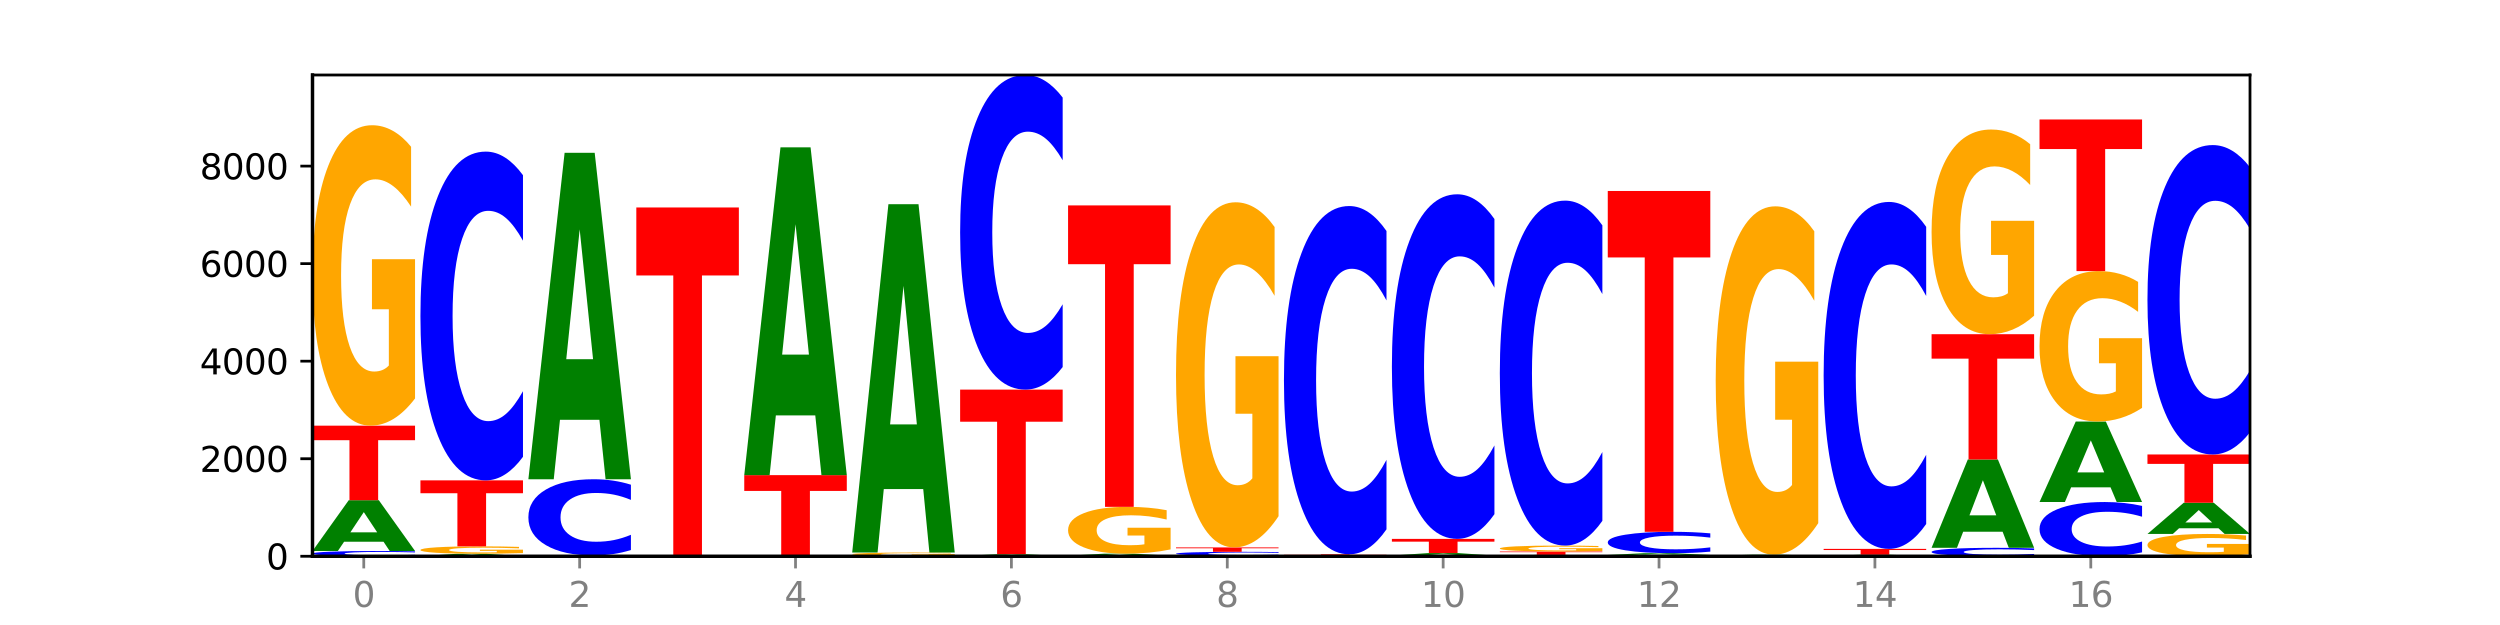 <?xml version="1.0" encoding="utf-8" standalone="no"?>
<!DOCTYPE svg PUBLIC "-//W3C//DTD SVG 1.1//EN"
  "http://www.w3.org/Graphics/SVG/1.1/DTD/svg11.dtd">
<svg xmlns:xlink="http://www.w3.org/1999/xlink" width="720pt" height="180pt" viewBox="0 0 720 180" xmlns="http://www.w3.org/2000/svg" version="1.1">
 <defs>
  <style type="text/css">*{stroke-linejoin: round; stroke-linecap: butt}</style>
 </defs>
 <g id="figure_1">
  <g id="patch_1">
   <path d="M 0 180 
L 720 180 
L 720 0 
L 0 0 
z
" style="fill: #ffffff"/>
  </g>
  <g id="axes_1">
   <g id="patch_2">
    <path d="M 90 160.2 
L 648 160.2 
L 648 21.6 
L 90 21.6 
z
" style="fill: #ffffff"/>
   </g>
   <g id="line2d_1">
    <path d="M 90 160.2 
L 648 160.2 
" clip-path="url(#pf790a3d83a)" style="fill: none; stroke: #000000; stroke-width: 0.5; stroke-linecap: square"/>
   </g>
   <g id="patch_3">
    <path d="M 119.532 160.091 
Q 117.062 160.145 114.391 160.172 
Q 111.719 160.2 108.81 160.2 
Q 100.134 160.2 95.067 159.996 
Q 90 159.791 90 159.442 
Q 90 159.091 95.067 158.887 
Q 100.134 158.683 108.81 158.683 
Q 111.719 158.683 114.391 158.711 
Q 117.062 158.738 119.532 158.792 
L 119.532 159.094 
Q 117.039 159.023 114.621 158.99 
Q 112.203 158.956 109.532 158.956 
Q 104.74 158.956 101.994 159.086 
Q 99.256 159.215 99.256 159.442 
Q 99.256 159.668 101.994 159.798 
Q 104.74 159.927 109.532 159.927 
Q 112.203 159.927 114.621 159.894 
Q 117.039 159.86 119.532 159.789 
L 119.532 160.091 
z
" clip-path="url(#pf790a3d83a)" style="fill: #0000ff"/>
   </g>
   <g id="patch_4">
    <path d="M 110.457 156.02 
L 99.099 156.02 
L 97.306 158.683 
L 90 158.683 
L 100.434 144.062 
L 109.098 144.062 
L 119.532 158.683 
L 112.232 158.683 
L 110.457 156.02 
z
M 100.911 153.306 
L 108.627 153.306 
L 104.775 147.49 
L 100.911 153.306 
z
" clip-path="url(#pf790a3d83a)" style="fill: #008000"/>
   </g>
   <g id="patch_5">
    <path d="M 90 122.586 
L 119.532 122.586 
L 119.532 126.775 
L 108.907 126.775 
L 108.907 144.062 
L 100.645 144.062 
L 100.645 126.775 
L 90 126.775 
L 90 122.586 
z
" clip-path="url(#pf790a3d83a)" style="fill: #ff0000"/>
   </g>
   <g id="patch_6">
    <path d="M 119.532 114.758 
Q 116.554 118.672 113.35 120.638 
Q 110.147 122.586 106.732 122.586 
Q 99.014 122.586 94.507 110.934 
Q 90 99.281 90 79.353 
Q 90 59.193 94.587 47.63 
Q 99.18 36.067 107.169 36.067 
Q 110.246 36.067 113.066 37.64 
Q 115.892 39.194 118.394 42.268 
L 118.394 59.515 
Q 115.812 55.565 113.258 53.617 
Q 110.703 51.651 108.135 51.651 
Q 103.383 51.651 100.808 58.836 
Q 98.233 66.003 98.233 79.353 
Q 98.233 92.579 100.715 99.799 
Q 103.197 107.002 107.764 107.002 
Q 109.009 107.002 110.074 106.591 
Q 111.14 106.162 111.987 105.268 
L 111.987 89.076 
L 107.122 89.076 
L 107.122 74.653 
L 119.532 74.653 
L 119.532 114.758 
z
" clip-path="url(#pf790a3d83a)" style="fill: #ffa600"/>
   </g>
   <g id="patch_7">
    <path d="M 141.543 160.07 
L 130.186 160.07 
L 128.392 160.2 
L 121.086 160.2 
L 131.52 159.484 
L 140.185 159.484 
L 150.618 160.2 
L 143.318 160.2 
L 141.543 160.07 
z
M 131.997 159.937 
L 139.714 159.937 
L 135.861 159.652 
L 131.997 159.937 
z
" clip-path="url(#pf790a3d83a)" style="fill: #008000"/>
   </g>
   <g id="patch_8">
    <path d="M 150.618 159.291 
Q 147.64 159.387 144.437 159.436 
Q 141.233 159.484 137.818 159.484 
Q 130.101 159.484 125.594 159.196 
Q 121.086 158.909 121.086 158.417 
Q 121.086 157.919 125.673 157.634 
Q 130.266 157.349 138.255 157.349 
Q 141.333 157.349 144.152 157.388 
Q 146.978 157.426 149.48 157.502 
L 149.48 157.927 
Q 146.899 157.83 144.344 157.782 
Q 141.789 157.733 139.221 157.733 
Q 134.469 157.733 131.894 157.911 
Q 129.32 158.087 129.32 158.417 
Q 129.32 158.743 131.802 158.921 
Q 134.284 159.099 138.851 159.099 
Q 140.095 159.099 141.16 159.089 
Q 142.226 159.078 143.073 159.056 
L 143.073 158.657 
L 138.209 158.657 
L 138.209 158.301 
L 150.618 158.301 
L 150.618 159.291 
z
" clip-path="url(#pf790a3d83a)" style="fill: #ffa600"/>
   </g>
   <g id="patch_9">
    <path d="M 121.086 138.345 
L 150.618 138.345 
L 150.618 142.052 
L 139.994 142.052 
L 139.994 157.349 
L 131.732 157.349 
L 131.732 142.052 
L 121.086 142.052 
L 121.086 138.345 
z
" clip-path="url(#pf790a3d83a)" style="fill: #ff0000"/>
   </g>
   <g id="patch_10">
    <path d="M 150.618 131.559 
Q 148.148 134.923 145.477 136.624 
Q 142.806 138.345 139.896 138.345 
Q 131.221 138.345 126.153 125.594 
Q 121.086 112.842 121.086 91.035 
Q 121.086 69.149 126.153 56.417 
Q 131.221 43.665 139.896 43.665 
Q 142.806 43.665 145.477 45.386 
Q 148.148 47.088 150.618 50.452 
L 150.618 69.325 
Q 148.126 64.866 145.708 62.793 
Q 143.289 60.72 140.618 60.72 
Q 135.826 60.72 133.081 68.797 
Q 130.343 76.855 130.343 91.035 
Q 130.343 105.156 133.081 113.233 
Q 135.826 121.291 140.618 121.291 
Q 143.289 121.291 145.708 119.218 
Q 148.126 117.125 150.618 112.666 
L 150.618 131.559 
z
" clip-path="url(#pf790a3d83a)" style="fill: #0000ff"/>
   </g>
   <g id="patch_11">
    <path d="M 152.173 160.144 
L 181.705 160.144 
L 181.705 160.155 
L 171.08 160.155 
L 171.08 160.2 
L 162.818 160.2 
L 162.818 160.155 
L 152.173 160.155 
L 152.173 160.144 
z
" clip-path="url(#pf790a3d83a)" style="fill: #ff0000"/>
   </g>
   <g id="patch_12">
    <path d="M 181.705 160.129 
Q 178.726 160.136 175.523 160.14 
Q 172.32 160.144 168.904 160.144 
Q 161.187 160.144 156.68 160.121 
Q 152.173 160.098 152.173 160.06 
Q 152.173 160.02 156.759 159.998 
Q 161.353 159.975 169.341 159.975 
Q 172.419 159.975 175.238 159.978 
Q 178.065 159.981 180.566 159.987 
L 180.566 160.021 
Q 177.985 160.013 175.43 160.009 
Q 172.876 160.006 170.308 160.006 
Q 165.555 160.006 162.981 160.02 
Q 160.406 160.034 160.406 160.06 
Q 160.406 160.085 162.888 160.099 
Q 165.37 160.113 169.937 160.113 
Q 171.181 160.113 172.247 160.113 
Q 173.312 160.112 174.16 160.11 
L 174.16 160.079 
L 169.295 160.079 
L 169.295 160.05 
L 181.705 160.05 
L 181.705 160.129 
z
" clip-path="url(#pf790a3d83a)" style="fill: #ffa600"/>
   </g>
   <g id="patch_13">
    <path d="M 181.705 158.402 
Q 179.234 159.182 176.563 159.576 
Q 173.892 159.975 170.983 159.975 
Q 162.307 159.975 157.24 157.019 
Q 152.173 154.062 152.173 149.006 
Q 152.173 143.931 157.24 140.979 
Q 162.307 138.022 170.983 138.022 
Q 173.892 138.022 176.563 138.421 
Q 179.234 138.816 181.705 139.596 
L 181.705 143.972 
Q 179.212 142.938 176.794 142.457 
Q 174.376 141.977 171.704 141.977 
Q 166.913 141.977 164.167 143.85 
Q 161.429 145.718 161.429 149.006 
Q 161.429 152.28 164.167 154.153 
Q 166.913 156.021 171.704 156.021 
Q 174.376 156.021 176.794 155.54 
Q 179.212 155.055 181.705 154.021 
L 181.705 158.402 
z
" clip-path="url(#pf790a3d83a)" style="fill: #0000ff"/>
   </g>
   <g id="patch_14">
    <path d="M 172.63 120.897 
L 161.272 120.897 
L 159.479 138.022 
L 152.173 138.022 
L 162.606 44.016 
L 171.271 44.016 
L 181.705 138.022 
L 174.405 138.022 
L 172.63 120.897 
z
M 163.083 103.45 
L 170.8 103.45 
L 166.948 66.057 
L 163.083 103.45 
z
" clip-path="url(#pf790a3d83a)" style="fill: #008000"/>
   </g>
   <g id="patch_15">
    <path d="M 212.791 160.199 
Q 210.321 160.199 207.65 160.2 
Q 204.978 160.2 202.069 160.2 
Q 193.393 160.2 188.326 160.198 
Q 183.259 160.196 183.259 160.193 
Q 183.259 160.19 188.326 160.188 
Q 193.393 160.186 202.069 160.186 
Q 204.978 160.186 207.65 160.186 
Q 210.321 160.186 212.791 160.187 
L 212.791 160.19 
Q 210.298 160.189 207.88 160.189 
Q 205.462 160.188 202.791 160.188 
Q 197.999 160.188 195.253 160.19 
Q 192.515 160.191 192.515 160.193 
Q 192.515 160.195 195.253 160.196 
Q 197.999 160.197 202.791 160.197 
Q 205.462 160.197 207.88 160.197 
Q 210.298 160.197 212.791 160.196 
L 212.791 160.199 
z
" clip-path="url(#pf790a3d83a)" style="fill: #0000ff"/>
   </g>
   <g id="patch_16">
    <path d="M 203.716 160.178 
L 192.358 160.178 
L 190.565 160.186 
L 183.259 160.186 
L 193.693 160.144 
L 202.357 160.144 
L 212.791 160.186 
L 205.491 160.186 
L 203.716 160.178 
z
M 194.17 160.17 
L 201.886 160.17 
L 198.034 160.154 
L 194.17 160.17 
z
" clip-path="url(#pf790a3d83a)" style="fill: #008000"/>
   </g>
   <g id="patch_17">
    <path d="M 183.259 59.747 
L 212.791 59.747 
L 212.791 79.327 
L 202.166 79.327 
L 202.166 160.144 
L 193.904 160.144 
L 193.904 79.327 
L 183.259 79.327 
L 183.259 59.747 
z
" clip-path="url(#pf790a3d83a)" style="fill: #ff0000"/>
   </g>
   <g id="patch_18">
    <path d="M 243.877 160.199 
Q 240.899 160.199 237.696 160.2 
Q 234.492 160.2 231.077 160.2 
Q 223.36 160.2 218.853 160.198 
Q 214.345 160.196 214.345 160.193 
Q 214.345 160.19 218.932 160.188 
Q 223.525 160.186 231.514 160.186 
Q 234.592 160.186 237.411 160.186 
Q 240.237 160.186 242.739 160.187 
L 242.739 160.19 
Q 240.158 160.189 237.603 160.189 
Q 235.048 160.188 232.48 160.188 
Q 227.728 160.188 225.154 160.19 
Q 222.579 160.191 222.579 160.193 
Q 222.579 160.195 225.061 160.196 
Q 227.543 160.197 232.11 160.197 
Q 233.354 160.197 234.42 160.197 
Q 235.485 160.197 236.332 160.197 
L 236.332 160.195 
L 231.468 160.195 
L 231.468 160.192 
L 243.877 160.192 
L 243.877 160.199 
z
" clip-path="url(#pf790a3d83a)" style="fill: #ffa600"/>
   </g>
   <g id="patch_19">
    <path d="M 243.877 160.184 
Q 241.407 160.185 238.736 160.185 
Q 236.065 160.186 233.155 160.186 
Q 224.48 160.186 219.413 160.182 
Q 214.345 160.178 214.345 160.172 
Q 214.345 160.165 219.413 160.162 
Q 224.48 160.158 233.155 160.158 
Q 236.065 160.158 238.736 160.158 
Q 241.407 160.159 243.877 160.16 
L 243.877 160.165 
Q 241.385 160.164 238.967 160.164 
Q 236.548 160.163 233.877 160.163 
Q 229.085 160.163 226.34 160.165 
Q 223.602 160.168 223.602 160.172 
Q 223.602 160.176 226.34 160.179 
Q 229.085 160.181 233.877 160.181 
Q 236.548 160.181 238.967 160.18 
Q 241.385 160.18 243.877 160.178 
L 243.877 160.184 
z
" clip-path="url(#pf790a3d83a)" style="fill: #0000ff"/>
   </g>
   <g id="patch_20">
    <path d="M 214.345 136.843 
L 243.877 136.843 
L 243.877 141.39 
L 233.253 141.39 
L 233.253 160.158 
L 224.991 160.158 
L 224.991 141.39 
L 214.345 141.39 
L 214.345 136.843 
z
" clip-path="url(#pf790a3d83a)" style="fill: #ff0000"/>
   </g>
   <g id="patch_21">
    <path d="M 234.802 119.643 
L 223.445 119.643 
L 221.651 136.843 
L 214.345 136.843 
L 224.779 42.429 
L 233.444 42.429 
L 243.877 136.843 
L 236.577 136.843 
L 234.802 119.643 
z
M 225.256 102.12 
L 232.973 102.12 
L 229.12 64.566 
L 225.256 102.12 
z
" clip-path="url(#pf790a3d83a)" style="fill: #008000"/>
   </g>
   <g id="patch_22">
    <path d="M 274.964 160.194 
Q 272.493 160.197 269.822 160.198 
Q 267.151 160.2 264.242 160.2 
Q 255.566 160.2 250.499 160.189 
Q 245.432 160.177 245.432 160.158 
Q 245.432 160.138 250.499 160.127 
Q 255.566 160.116 264.242 160.116 
Q 267.151 160.116 269.822 160.117 
Q 272.493 160.119 274.964 160.122 
L 274.964 160.139 
Q 272.471 160.135 270.053 160.133 
Q 267.635 160.131 264.964 160.131 
Q 260.172 160.131 257.426 160.138 
Q 254.688 160.145 254.688 160.158 
Q 254.688 160.17 257.426 160.178 
Q 260.172 160.185 264.964 160.185 
Q 267.635 160.185 270.053 160.183 
Q 272.471 160.181 274.964 160.177 
L 274.964 160.194 
z
" clip-path="url(#pf790a3d83a)" style="fill: #0000ff"/>
   </g>
   <g id="patch_23">
    <path d="M 274.964 160.027 
Q 271.985 160.071 268.782 160.094 
Q 265.579 160.116 262.163 160.116 
Q 254.446 160.116 249.939 159.983 
Q 245.432 159.851 245.432 159.624 
Q 245.432 159.395 250.018 159.264 
Q 254.612 159.133 262.6 159.133 
Q 265.678 159.133 268.497 159.15 
Q 271.324 159.168 273.825 159.203 
L 273.825 159.399 
Q 271.244 159.354 268.689 159.332 
Q 266.135 159.31 263.567 159.31 
Q 258.814 159.31 256.24 159.391 
Q 253.665 159.473 253.665 159.624 
Q 253.665 159.775 256.147 159.857 
Q 258.629 159.939 263.196 159.939 
Q 264.44 159.939 265.506 159.934 
Q 266.571 159.929 267.419 159.919 
L 267.419 159.735 
L 262.554 159.735 
L 262.554 159.571 
L 274.964 159.571 
L 274.964 160.027 
z
" clip-path="url(#pf790a3d83a)" style="fill: #ffa600"/>
   </g>
   <g id="patch_24">
    <path d="M 265.889 140.856 
L 254.531 140.856 
L 252.738 159.133 
L 245.432 159.133 
L 255.865 58.806 
L 264.53 58.806 
L 274.964 159.133 
L 267.664 159.133 
L 265.889 140.856 
z
M 256.342 122.236 
L 264.059 122.236 
L 260.207 82.329 
L 256.342 122.236 
z
" clip-path="url(#pf790a3d83a)" style="fill: #008000"/>
   </g>
   <g id="patch_25">
    <path d="M 306.05 160.196 
Q 303.072 160.198 299.868 160.199 
Q 296.665 160.2 293.25 160.2 
Q 285.533 160.2 281.025 160.194 
Q 276.518 160.189 276.518 160.179 
Q 276.518 160.169 281.105 160.163 
Q 285.698 160.158 293.687 160.158 
Q 296.764 160.158 299.584 160.159 
Q 302.41 160.159 304.912 160.161 
L 304.912 160.169 
Q 302.331 160.167 299.776 160.166 
Q 297.221 160.165 294.653 160.165 
Q 289.901 160.165 287.326 160.169 
Q 284.752 160.172 284.752 160.179 
Q 284.752 160.185 287.234 160.189 
Q 289.716 160.192 294.282 160.192 
Q 295.527 160.192 296.592 160.192 
Q 297.658 160.192 298.505 160.192 
L 298.505 160.184 
L 293.64 160.184 
L 293.64 160.177 
L 306.05 160.177 
L 306.05 160.196 
z
" clip-path="url(#pf790a3d83a)" style="fill: #ffa600"/>
   </g>
   <g id="patch_26">
    <path d="M 296.975 160.061 
L 285.617 160.061 
L 283.824 160.158 
L 276.518 160.158 
L 286.952 159.624 
L 295.616 159.624 
L 306.05 160.158 
L 298.75 160.158 
L 296.975 160.061 
z
M 287.429 159.962 
L 295.145 159.962 
L 291.293 159.749 
L 287.429 159.962 
z
" clip-path="url(#pf790a3d83a)" style="fill: #008000"/>
   </g>
   <g id="patch_27">
    <path d="M 276.518 112.207 
L 306.05 112.207 
L 306.05 121.455 
L 295.425 121.455 
L 295.425 159.624 
L 287.163 159.624 
L 287.163 121.455 
L 276.518 121.455 
L 276.518 112.207 
z
" clip-path="url(#pf790a3d83a)" style="fill: #ff0000"/>
   </g>
   <g id="patch_28">
    <path d="M 306.05 105.712 
Q 303.58 108.931 300.909 110.56 
Q 298.237 112.207 295.328 112.207 
Q 286.652 112.207 281.585 100.004 
Q 276.518 87.8 276.518 66.932 
Q 276.518 45.988 281.585 33.803 
Q 286.652 21.6 295.328 21.6 
Q 298.237 21.6 300.909 23.247 
Q 303.58 24.875 306.05 28.095 
L 306.05 46.156 
Q 303.558 41.889 301.139 39.905 
Q 298.721 37.921 296.05 37.921 
Q 291.258 37.921 288.512 45.651 
Q 285.774 53.362 285.774 66.932 
Q 285.774 80.445 288.512 88.175 
Q 291.258 95.886 296.05 95.886 
Q 298.721 95.886 301.139 93.902 
Q 303.558 91.899 306.05 87.632 
L 306.05 105.712 
z
" clip-path="url(#pf790a3d83a)" style="fill: #0000ff"/>
   </g>
   <g id="patch_29">
    <path d="M 337.136 160.189 
Q 334.666 160.194 331.995 160.197 
Q 329.324 160.2 326.414 160.2 
Q 317.739 160.2 312.672 160.179 
Q 307.604 160.158 307.604 160.123 
Q 307.604 160.087 312.672 160.066 
Q 317.739 160.046 326.414 160.046 
Q 329.324 160.046 331.995 160.048 
Q 334.666 160.051 337.136 160.057 
L 337.136 160.087 
Q 334.644 160.08 332.226 160.077 
Q 329.807 160.073 327.136 160.073 
Q 322.344 160.073 319.599 160.087 
Q 316.861 160.1 316.861 160.123 
Q 316.861 160.146 319.599 160.159 
Q 322.344 160.172 327.136 160.172 
Q 329.807 160.172 332.226 160.169 
Q 334.644 160.165 337.136 160.158 
L 337.136 160.189 
z
" clip-path="url(#pf790a3d83a)" style="fill: #0000ff"/>
   </g>
   <g id="patch_30">
    <path d="M 328.061 159.938 
L 316.704 159.938 
L 314.91 160.046 
L 307.604 160.046 
L 318.038 159.456 
L 326.703 159.456 
L 337.136 160.046 
L 329.837 160.046 
L 328.061 159.938 
z
M 318.515 159.829 
L 326.232 159.829 
L 322.38 159.594 
L 318.515 159.829 
z
" clip-path="url(#pf790a3d83a)" style="fill: #008000"/>
   </g>
   <g id="patch_31">
    <path d="M 337.136 158.236 
Q 334.158 158.846 330.955 159.152 
Q 327.751 159.456 324.336 159.456 
Q 316.619 159.456 312.112 157.64 
Q 307.604 155.824 307.604 152.718 
Q 307.604 149.576 312.191 147.774 
Q 316.784 145.972 324.773 145.972 
Q 327.851 145.972 330.67 146.217 
Q 333.496 146.459 335.998 146.939 
L 335.998 149.626 
Q 333.417 149.011 330.862 148.707 
Q 328.307 148.401 325.739 148.401 
Q 320.987 148.401 318.413 149.52 
Q 315.838 150.637 315.838 152.718 
Q 315.838 154.779 318.32 155.904 
Q 320.802 157.027 325.369 157.027 
Q 326.613 157.027 327.679 156.963 
Q 328.744 156.896 329.591 156.757 
L 329.591 154.233 
L 324.727 154.233 
L 324.727 151.985 
L 337.136 151.985 
L 337.136 158.236 
z
" clip-path="url(#pf790a3d83a)" style="fill: #ffa600"/>
   </g>
   <g id="patch_32">
    <path d="M 307.604 59.157 
L 337.136 59.157 
L 337.136 76.089 
L 326.512 76.089 
L 326.512 145.972 
L 318.25 145.972 
L 318.25 76.089 
L 307.604 76.089 
L 307.604 59.157 
z
" clip-path="url(#pf790a3d83a)" style="fill: #ff0000"/>
   </g>
   <g id="patch_33">
    <path d="M 359.148 160.172 
L 347.79 160.172 
L 345.997 160.2 
L 338.691 160.2 
L 349.125 160.046 
L 357.789 160.046 
L 368.223 160.2 
L 360.923 160.2 
L 359.148 160.172 
z
M 349.602 160.143 
L 357.318 160.143 
L 353.466 160.082 
L 349.602 160.143 
z
" clip-path="url(#pf790a3d83a)" style="fill: #008000"/>
   </g>
   <g id="patch_34">
    <path d="M 368.223 159.965 
Q 365.753 160.005 363.081 160.025 
Q 360.41 160.046 357.501 160.046 
Q 348.825 160.046 343.758 159.894 
Q 338.691 159.743 338.691 159.484 
Q 338.691 159.224 343.758 159.073 
Q 348.825 158.922 357.501 158.922 
Q 360.41 158.922 363.081 158.942 
Q 365.753 158.962 368.223 159.002 
L 368.223 159.226 
Q 365.73 159.173 363.312 159.149 
Q 360.894 159.124 358.223 159.124 
Q 353.431 159.124 350.685 159.22 
Q 347.947 159.316 347.947 159.484 
Q 347.947 159.652 350.685 159.747 
Q 353.431 159.843 358.223 159.843 
Q 360.894 159.843 363.312 159.819 
Q 365.73 159.794 368.223 159.741 
L 368.223 159.965 
z
" clip-path="url(#pf790a3d83a)" style="fill: #0000ff"/>
   </g>
   <g id="patch_35">
    <path d="M 338.691 157.658 
L 368.223 157.658 
L 368.223 157.904 
L 357.598 157.904 
L 357.598 158.922 
L 349.336 158.922 
L 349.336 157.904 
L 338.691 157.904 
L 338.691 157.658 
z
" clip-path="url(#pf790a3d83a)" style="fill: #ff0000"/>
   </g>
   <g id="patch_36">
    <path d="M 368.223 148.664 
Q 365.244 153.161 362.041 155.42 
Q 358.838 157.658 355.423 157.658 
Q 347.705 157.658 343.198 144.27 
Q 338.691 130.883 338.691 107.989 
Q 338.691 84.828 343.277 71.543 
Q 347.871 58.258 355.859 58.258 
Q 358.937 58.258 361.757 60.065 
Q 364.583 61.852 367.084 65.383 
L 367.084 85.198 
Q 364.503 80.66 361.948 78.422 
Q 359.394 76.163 356.826 76.163 
Q 352.074 76.163 349.499 84.417 
Q 346.924 92.651 346.924 107.989 
Q 346.924 123.183 349.406 131.478 
Q 351.888 139.753 356.455 139.753 
Q 357.699 139.753 358.765 139.281 
Q 359.831 138.788 360.678 137.761 
L 360.678 119.159 
L 355.813 119.159 
L 355.813 102.589 
L 368.223 102.589 
L 368.223 148.664 
z
" clip-path="url(#pf790a3d83a)" style="fill: #ffa600"/>
   </g>
   <g id="patch_37">
    <path d="M 390.234 160.177 
L 378.876 160.177 
L 377.083 160.2 
L 369.777 160.2 
L 380.211 160.074 
L 388.875 160.074 
L 399.309 160.2 
L 392.009 160.2 
L 390.234 160.177 
z
M 380.688 160.154 
L 388.404 160.154 
L 384.552 160.103 
L 380.688 160.154 
z
" clip-path="url(#pf790a3d83a)" style="fill: #008000"/>
   </g>
   <g id="patch_38">
    <path d="M 399.309 160.062 
Q 396.331 160.068 393.127 160.071 
Q 389.924 160.074 386.509 160.074 
Q 378.792 160.074 374.284 160.057 
Q 369.777 160.04 369.777 160.01 
Q 369.777 159.981 374.364 159.964 
Q 378.957 159.947 386.946 159.947 
Q 390.023 159.947 392.843 159.949 
Q 395.669 159.952 398.171 159.956 
L 398.171 159.981 
Q 395.59 159.976 393.035 159.973 
Q 390.48 159.97 387.912 159.97 
Q 383.16 159.97 380.585 159.98 
Q 378.011 159.991 378.011 160.01 
Q 378.011 160.03 380.493 160.04 
Q 382.975 160.051 387.541 160.051 
Q 388.786 160.051 389.851 160.05 
Q 390.917 160.05 391.764 160.048 
L 391.764 160.025 
L 386.899 160.025 
L 386.899 160.004 
L 399.309 160.004 
L 399.309 160.062 
z
" clip-path="url(#pf790a3d83a)" style="fill: #ffa600"/>
   </g>
   <g id="patch_39">
    <path d="M 369.777 159.638 
L 399.309 159.638 
L 399.309 159.698 
L 388.685 159.698 
L 388.685 159.947 
L 380.422 159.947 
L 380.422 159.698 
L 369.777 159.698 
L 369.777 159.638 
z
" clip-path="url(#pf790a3d83a)" style="fill: #ff0000"/>
   </g>
   <g id="patch_40">
    <path d="M 399.309 152.449 
Q 396.839 156.012 394.168 157.815 
Q 391.496 159.638 388.587 159.638 
Q 379.911 159.638 374.844 146.13 
Q 369.777 132.621 369.777 109.52 
Q 369.777 86.336 374.844 72.848 
Q 379.911 59.34 388.587 59.34 
Q 391.496 59.34 394.168 61.163 
Q 396.839 62.966 399.309 66.529 
L 399.309 86.523 
Q 396.817 81.799 394.398 79.603 
Q 391.98 77.407 389.309 77.407 
Q 384.517 77.407 381.772 85.963 
Q 379.033 94.499 379.033 109.52 
Q 379.033 124.479 381.772 133.036 
Q 384.517 141.572 389.309 141.572 
Q 391.98 141.572 394.398 139.376 
Q 396.817 137.159 399.309 132.435 
L 399.309 152.449 
z
" clip-path="url(#pf790a3d83a)" style="fill: #0000ff"/>
   </g>
   <g id="patch_41">
    <path d="M 430.396 160.182 
Q 427.417 160.191 424.214 160.196 
Q 421.01 160.2 417.595 160.2 
Q 409.878 160.2 405.371 160.174 
Q 400.864 160.147 400.864 160.102 
Q 400.864 160.056 405.45 160.03 
Q 410.043 160.003 418.032 160.003 
Q 421.11 160.003 423.929 160.007 
Q 426.755 160.01 429.257 160.017 
L 429.257 160.057 
Q 426.676 160.048 424.121 160.043 
Q 421.566 160.039 418.998 160.039 
Q 414.246 160.039 411.672 160.055 
Q 409.097 160.071 409.097 160.102 
Q 409.097 160.132 411.579 160.148 
Q 414.061 160.165 418.628 160.165 
Q 419.872 160.165 420.938 160.164 
Q 422.003 160.163 422.85 160.161 
L 422.85 160.124 
L 417.986 160.124 
L 417.986 160.091 
L 430.396 160.091 
L 430.396 160.182 
z
" clip-path="url(#pf790a3d83a)" style="fill: #ffa600"/>
   </g>
   <g id="patch_42">
    <path d="M 421.32 159.873 
L 409.963 159.873 
L 408.17 160.003 
L 400.864 160.003 
L 411.297 159.287 
L 419.962 159.287 
L 430.396 160.003 
L 423.096 160.003 
L 421.32 159.873 
z
M 411.774 159.74 
L 419.491 159.74 
L 415.639 159.455 
L 411.774 159.74 
z
" clip-path="url(#pf790a3d83a)" style="fill: #008000"/>
   </g>
   <g id="patch_43">
    <path d="M 400.864 155.2 
L 430.396 155.2 
L 430.396 155.997 
L 419.771 155.997 
L 419.771 159.287 
L 411.509 159.287 
L 411.509 155.997 
L 400.864 155.997 
L 400.864 155.2 
z
" clip-path="url(#pf790a3d83a)" style="fill: #ff0000"/>
   </g>
   <g id="patch_44">
    <path d="M 430.396 148.086 
Q 427.925 151.612 425.254 153.396 
Q 422.583 155.2 419.674 155.2 
Q 410.998 155.2 405.931 141.833 
Q 400.864 128.467 400.864 105.608 
Q 400.864 82.668 405.931 69.322 
Q 410.998 55.955 419.674 55.955 
Q 422.583 55.955 425.254 57.759 
Q 427.925 59.543 430.396 63.069 
L 430.396 82.852 
Q 427.903 78.178 425.485 76.005 
Q 423.066 73.832 420.395 73.832 
Q 415.603 73.832 412.858 82.299 
Q 410.12 90.745 410.12 105.608 
Q 410.12 120.41 412.858 128.877 
Q 415.603 137.323 420.395 137.323 
Q 423.066 137.323 425.485 135.15 
Q 427.903 132.956 430.396 128.282 
L 430.396 148.086 
z
" clip-path="url(#pf790a3d83a)" style="fill: #0000ff"/>
   </g>
   <g id="patch_45">
    <path d="M 452.407 160.128 
L 441.049 160.128 
L 439.256 160.2 
L 431.95 160.2 
L 442.384 159.807 
L 451.048 159.807 
L 461.482 160.2 
L 454.182 160.2 
L 452.407 160.128 
z
M 442.861 160.055 
L 450.577 160.055 
L 446.725 159.899 
L 442.861 160.055 
z
" clip-path="url(#pf790a3d83a)" style="fill: #008000"/>
   </g>
   <g id="patch_46">
    <path d="M 431.95 158.838 
L 461.482 158.838 
L 461.482 159.027 
L 450.857 159.027 
L 450.857 159.807 
L 442.595 159.807 
L 442.595 159.027 
L 431.95 159.027 
L 431.95 158.838 
z
" clip-path="url(#pf790a3d83a)" style="fill: #ff0000"/>
   </g>
   <g id="patch_47">
    <path d="M 461.482 158.683 
Q 458.504 158.76 455.3 158.799 
Q 452.097 158.838 448.682 158.838 
Q 440.964 158.838 436.457 158.607 
Q 431.95 158.376 431.95 157.981 
Q 431.95 157.582 436.537 157.353 
Q 441.13 157.124 449.118 157.124 
Q 452.196 157.124 455.016 157.155 
Q 457.842 157.186 460.344 157.247 
L 460.344 157.588 
Q 457.762 157.51 455.207 157.472 
Q 452.653 157.433 450.085 157.433 
Q 445.333 157.433 442.758 157.575 
Q 440.183 157.717 440.183 157.981 
Q 440.183 158.243 442.665 158.386 
Q 445.147 158.529 449.714 158.529 
Q 450.958 158.529 452.024 158.521 
Q 453.09 158.512 453.937 158.495 
L 453.937 158.174 
L 449.072 158.174 
L 449.072 157.888 
L 461.482 157.888 
L 461.482 158.683 
z
" clip-path="url(#pf790a3d83a)" style="fill: #ffa600"/>
   </g>
   <g id="patch_48">
    <path d="M 461.482 150.003 
Q 459.012 153.533 456.34 155.318 
Q 453.669 157.124 450.76 157.124 
Q 442.084 157.124 437.017 143.744 
Q 431.95 130.364 431.95 107.483 
Q 431.95 84.52 437.017 71.161 
Q 442.084 57.781 450.76 57.781 
Q 453.669 57.781 456.34 59.587 
Q 459.012 61.372 461.482 64.902 
L 461.482 84.705 
Q 458.989 80.026 456.571 77.851 
Q 454.153 75.675 451.482 75.675 
Q 446.69 75.675 443.944 84.151 
Q 441.206 92.605 441.206 107.483 
Q 441.206 122.3 443.944 130.775 
Q 446.69 139.23 451.482 139.23 
Q 454.153 139.23 456.571 137.054 
Q 458.989 134.859 461.482 130.18 
L 461.482 150.003 
z
" clip-path="url(#pf790a3d83a)" style="fill: #0000ff"/>
   </g>
   <g id="patch_49">
    <path d="M 492.568 160.167 
Q 489.59 160.183 486.387 160.192 
Q 483.183 160.2 479.768 160.2 
Q 472.051 160.2 467.543 160.151 
Q 463.036 160.102 463.036 160.018 
Q 463.036 159.932 467.623 159.884 
Q 472.216 159.835 480.205 159.835 
Q 483.282 159.835 486.102 159.841 
Q 488.928 159.848 491.43 159.861 
L 491.43 159.934 
Q 488.849 159.917 486.294 159.909 
Q 483.739 159.901 481.171 159.901 
Q 476.419 159.901 473.844 159.931 
Q 471.27 159.961 471.27 160.018 
Q 471.27 160.073 473.752 160.104 
Q 476.234 160.134 480.8 160.134 
Q 482.045 160.134 483.11 160.132 
Q 484.176 160.131 485.023 160.127 
L 485.023 160.059 
L 480.158 160.059 
L 480.158 159.998 
L 492.568 159.998 
L 492.568 160.167 
z
" clip-path="url(#pf790a3d83a)" style="fill: #ffa600"/>
   </g>
   <g id="patch_50">
    <path d="M 483.493 159.74 
L 472.136 159.74 
L 470.342 159.835 
L 463.036 159.835 
L 473.47 159.315 
L 482.135 159.315 
L 492.568 159.835 
L 485.268 159.835 
L 483.493 159.74 
z
M 473.947 159.644 
L 481.664 159.644 
L 477.811 159.437 
L 473.947 159.644 
z
" clip-path="url(#pf790a3d83a)" style="fill: #008000"/>
   </g>
   <g id="patch_51">
    <path d="M 492.568 158.874 
Q 490.098 159.093 487.427 159.203 
Q 484.756 159.315 481.846 159.315 
Q 473.17 159.315 468.103 158.487 
Q 463.036 157.658 463.036 156.241 
Q 463.036 154.819 468.103 153.992 
Q 473.17 153.163 481.846 153.163 
Q 484.756 153.163 487.427 153.275 
Q 490.098 153.386 492.568 153.604 
L 492.568 154.831 
Q 490.076 154.541 487.657 154.406 
Q 485.239 154.271 482.568 154.271 
Q 477.776 154.271 475.031 154.796 
Q 472.292 155.32 472.292 156.241 
Q 472.292 157.159 475.031 157.683 
Q 477.776 158.207 482.568 158.207 
Q 485.239 158.207 487.657 158.072 
Q 490.076 157.936 492.568 157.647 
L 492.568 158.874 
z
" clip-path="url(#pf790a3d83a)" style="fill: #0000ff"/>
   </g>
   <g id="patch_52">
    <path d="M 463.036 55 
L 492.568 55 
L 492.568 74.145 
L 481.944 74.145 
L 481.944 153.163 
L 473.681 153.163 
L 473.681 74.145 
L 463.036 74.145 
L 463.036 55 
z
" clip-path="url(#pf790a3d83a)" style="fill: #ff0000"/>
   </g>
   <g id="patch_53">
    <path d="M 494.123 160.06 
L 523.655 160.06 
L 523.655 160.087 
L 513.03 160.087 
L 513.03 160.2 
L 504.768 160.2 
L 504.768 160.087 
L 494.123 160.087 
L 494.123 160.06 
z
" clip-path="url(#pf790a3d83a)" style="fill: #ff0000"/>
   </g>
   <g id="patch_54">
    <path d="M 514.579 160.003 
L 503.222 160.003 
L 501.429 160.06 
L 494.123 160.06 
L 504.556 159.751 
L 513.221 159.751 
L 523.655 160.06 
L 516.355 160.06 
L 514.579 160.003 
z
M 505.033 159.946 
L 512.75 159.946 
L 508.898 159.823 
L 505.033 159.946 
z
" clip-path="url(#pf790a3d83a)" style="fill: #008000"/>
   </g>
   <g id="patch_55">
    <path d="M 523.655 150.673 
Q 520.676 155.212 517.473 157.492 
Q 514.269 159.751 510.854 159.751 
Q 503.137 159.751 498.63 146.238 
Q 494.123 132.726 494.123 109.618 
Q 494.123 86.241 498.709 72.833 
Q 503.303 59.424 511.291 59.424 
Q 514.369 59.424 517.188 61.248 
Q 520.014 63.051 522.516 66.616 
L 522.516 86.615 
Q 519.935 82.034 517.38 79.776 
Q 514.825 77.496 512.257 77.496 
Q 507.505 77.496 504.931 85.827 
Q 502.356 94.137 502.356 109.618 
Q 502.356 124.954 504.838 133.327 
Q 507.32 141.679 511.887 141.679 
Q 513.131 141.679 514.197 141.202 
Q 515.262 140.705 516.109 139.669 
L 516.109 120.893 
L 511.245 120.893 
L 511.245 104.168 
L 523.655 104.168 
L 523.655 150.673 
z
" clip-path="url(#pf790a3d83a)" style="fill: #ffa600"/>
   </g>
   <g id="patch_56">
    <path d="M 554.741 160.196 
Q 551.763 160.198 548.559 160.199 
Q 545.356 160.2 541.941 160.2 
Q 534.223 160.2 529.716 160.194 
Q 525.209 160.189 525.209 160.179 
Q 525.209 160.169 529.796 160.163 
Q 534.389 160.158 542.377 160.158 
Q 545.455 160.158 548.275 160.159 
Q 551.101 160.159 553.603 160.161 
L 553.603 160.169 
Q 551.021 160.167 548.467 160.166 
Q 545.912 160.165 543.344 160.165 
Q 538.592 160.165 536.017 160.169 
Q 533.442 160.172 533.442 160.179 
Q 533.442 160.185 535.924 160.189 
Q 538.406 160.192 542.973 160.192 
Q 544.217 160.192 545.283 160.192 
Q 546.349 160.192 547.196 160.192 
L 547.196 160.184 
L 542.331 160.184 
L 542.331 160.177 
L 554.741 160.177 
L 554.741 160.196 
z
" clip-path="url(#pf790a3d83a)" style="fill: #ffa600"/>
   </g>
   <g id="patch_57">
    <path d="M 545.666 160.086 
L 534.308 160.086 
L 532.515 160.158 
L 525.209 160.158 
L 535.643 159.765 
L 544.307 159.765 
L 554.741 160.158 
L 547.441 160.158 
L 545.666 160.086 
z
M 536.12 160.013 
L 543.836 160.013 
L 539.984 159.857 
L 536.12 160.013 
z
" clip-path="url(#pf790a3d83a)" style="fill: #008000"/>
   </g>
   <g id="patch_58">
    <path d="M 525.209 158.079 
L 554.741 158.079 
L 554.741 158.408 
L 544.116 158.408 
L 544.116 159.765 
L 535.854 159.765 
L 535.854 158.408 
L 525.209 158.408 
L 525.209 158.079 
z
" clip-path="url(#pf790a3d83a)" style="fill: #ff0000"/>
   </g>
   <g id="patch_59">
    <path d="M 554.741 150.917 
Q 552.271 154.467 549.599 156.263 
Q 546.928 158.079 544.019 158.079 
Q 535.343 158.079 530.276 144.622 
Q 525.209 131.164 525.209 108.151 
Q 525.209 85.054 530.276 71.618 
Q 535.343 58.16 544.019 58.16 
Q 546.928 58.16 549.599 59.977 
Q 552.271 61.772 554.741 65.322 
L 554.741 85.24 
Q 552.248 80.534 549.83 78.346 
Q 547.412 76.158 544.741 76.158 
Q 539.949 76.158 537.203 84.683 
Q 534.465 93.187 534.465 108.151 
Q 534.465 123.053 537.203 131.577 
Q 539.949 140.081 544.741 140.081 
Q 547.412 140.081 549.83 137.893 
Q 552.248 135.685 554.741 130.979 
L 554.741 150.917 
z
" clip-path="url(#pf790a3d83a)" style="fill: #0000ff"/>
   </g>
   <g id="patch_60">
    <path d="M 585.827 160.026 
Q 583.357 160.112 580.686 160.156 
Q 578.015 160.2 575.105 160.2 
Q 566.429 160.2 561.362 159.873 
Q 556.295 159.545 556.295 158.986 
Q 556.295 158.424 561.362 158.097 
Q 566.429 157.77 575.105 157.77 
Q 578.015 157.77 580.686 157.814 
Q 583.357 157.858 585.827 157.944 
L 585.827 158.429 
Q 583.335 158.314 580.916 158.261 
Q 578.498 158.208 575.827 158.208 
Q 571.035 158.208 568.29 158.415 
Q 565.551 158.622 565.551 158.986 
Q 565.551 159.348 568.29 159.556 
Q 571.035 159.762 575.827 159.762 
Q 578.498 159.762 580.916 159.709 
Q 583.335 159.655 585.827 159.541 
L 585.827 160.026 
z
" clip-path="url(#pf790a3d83a)" style="fill: #0000ff"/>
   </g>
   <g id="patch_61">
    <path d="M 576.752 153.136 
L 565.395 153.136 
L 563.601 157.77 
L 556.295 157.77 
L 566.729 132.334 
L 575.394 132.334 
L 585.827 157.77 
L 578.527 157.77 
L 576.752 153.136 
z
M 567.206 148.416 
L 574.923 148.416 
L 571.07 138.298 
L 567.206 148.416 
z
" clip-path="url(#pf790a3d83a)" style="fill: #008000"/>
   </g>
   <g id="patch_62">
    <path d="M 556.295 96.251 
L 585.827 96.251 
L 585.827 103.288 
L 575.203 103.288 
L 575.203 132.334 
L 566.941 132.334 
L 566.941 103.288 
L 556.295 103.288 
L 556.295 96.251 
z
" clip-path="url(#pf790a3d83a)" style="fill: #ff0000"/>
   </g>
   <g id="patch_63">
    <path d="M 585.827 90.918 
Q 582.849 93.585 579.646 94.924 
Q 576.442 96.251 573.027 96.251 
Q 565.31 96.251 560.803 88.312 
Q 556.295 80.373 556.295 66.795 
Q 556.295 53.06 560.882 45.181 
Q 565.475 37.303 573.464 37.303 
Q 576.541 37.303 579.361 38.374 
Q 582.187 39.434 584.689 41.528 
L 584.689 53.279 
Q 582.108 50.588 579.553 49.261 
Q 576.998 47.921 574.43 47.921 
Q 569.678 47.921 567.103 52.816 
Q 564.529 57.699 564.529 66.795 
Q 564.529 75.806 567.011 80.726 
Q 569.493 85.633 574.059 85.633 
Q 575.304 85.633 576.369 85.353 
Q 577.435 85.061 578.282 84.452 
L 578.282 73.42 
L 573.417 73.42 
L 573.417 63.593 
L 585.827 63.593 
L 585.827 90.918 
z
" clip-path="url(#pf790a3d83a)" style="fill: #ffa600"/>
   </g>
   <g id="patch_64">
    <path d="M 616.914 159.08 
Q 614.443 159.635 611.772 159.916 
Q 609.101 160.2 606.192 160.2 
Q 597.516 160.2 592.449 158.096 
Q 587.382 155.993 587.382 152.396 
Q 587.382 148.785 592.449 146.685 
Q 597.516 144.582 606.192 144.582 
Q 609.101 144.582 611.772 144.865 
Q 614.443 145.146 616.914 145.701 
L 616.914 148.814 
Q 614.421 148.079 612.003 147.737 
Q 609.585 147.395 606.913 147.395 
Q 602.122 147.395 599.376 148.727 
Q 596.638 150.057 596.638 152.396 
Q 596.638 154.725 599.376 156.057 
Q 602.122 157.387 606.913 157.387 
Q 609.585 157.387 612.003 157.045 
Q 614.421 156.699 616.914 155.964 
L 616.914 159.08 
z
" clip-path="url(#pf790a3d83a)" style="fill: #0000ff"/>
   </g>
   <g id="patch_65">
    <path d="M 607.838 140.357 
L 596.481 140.357 
L 594.688 144.582 
L 587.382 144.582 
L 597.815 121.393 
L 606.48 121.393 
L 616.914 144.582 
L 609.614 144.582 
L 607.838 140.357 
z
M 598.292 136.053 
L 606.009 136.053 
L 602.157 126.829 
L 598.292 136.053 
z
" clip-path="url(#pf790a3d83a)" style="fill: #008000"/>
   </g>
   <g id="patch_66">
    <path d="M 616.914 117.473 
Q 613.935 119.433 610.732 120.417 
Q 607.529 121.393 604.113 121.393 
Q 596.396 121.393 591.889 115.559 
Q 587.382 109.725 587.382 99.748 
Q 587.382 89.655 591.968 83.866 
Q 596.562 78.077 604.55 78.077 
Q 607.628 78.077 610.447 78.864 
Q 613.273 79.642 615.775 81.181 
L 615.775 89.816 
Q 613.194 87.839 610.639 86.863 
Q 608.084 85.879 605.516 85.879 
Q 600.764 85.879 598.19 89.476 
Q 595.615 93.064 595.615 99.748 
Q 595.615 106.369 598.097 109.984 
Q 600.579 113.59 605.146 113.59 
Q 606.39 113.59 607.456 113.384 
Q 608.521 113.17 609.368 112.722 
L 609.368 104.616 
L 604.504 104.616 
L 604.504 97.395 
L 616.914 97.395 
L 616.914 117.473 
z
" clip-path="url(#pf790a3d83a)" style="fill: #ffa600"/>
   </g>
   <g id="patch_67">
    <path d="M 587.382 34.409 
L 616.914 34.409 
L 616.914 42.926 
L 606.289 42.926 
L 606.289 78.077 
L 598.027 78.077 
L 598.027 42.926 
L 587.382 42.926 
L 587.382 34.409 
z
" clip-path="url(#pf790a3d83a)" style="fill: #ff0000"/>
   </g>
   <g id="patch_68">
    <path d="M 648 159.619 
Q 645.022 159.91 641.818 160.055 
Q 638.615 160.2 635.2 160.2 
Q 627.482 160.2 622.975 159.336 
Q 618.468 158.471 618.468 156.993 
Q 618.468 155.497 623.055 154.639 
Q 627.648 153.781 635.637 153.781 
Q 638.714 153.781 641.534 153.898 
Q 644.36 154.013 646.862 154.241 
L 646.862 155.521 
Q 644.28 155.228 641.726 155.083 
Q 639.171 154.937 636.603 154.937 
Q 631.851 154.937 629.276 155.47 
Q 626.701 156.002 626.701 156.993 
Q 626.701 157.974 629.183 158.509 
Q 631.665 159.044 636.232 159.044 
Q 637.476 159.044 638.542 159.013 
Q 639.608 158.981 640.455 158.915 
L 640.455 157.714 
L 635.59 157.714 
L 635.59 156.644 
L 648 156.644 
L 648 159.619 
z
" clip-path="url(#pf790a3d83a)" style="fill: #ffa600"/>
   </g>
   <g id="patch_69">
    <path d="M 638.925 152.144 
L 627.567 152.144 
L 625.774 153.781 
L 618.468 153.781 
L 628.902 144.792 
L 637.566 144.792 
L 648 153.781 
L 640.7 153.781 
L 638.925 152.144 
z
M 629.379 150.475 
L 637.095 150.475 
L 633.243 146.9 
L 629.379 150.475 
z
" clip-path="url(#pf790a3d83a)" style="fill: #008000"/>
   </g>
   <g id="patch_70">
    <path d="M 618.468 130.887 
L 648 130.887 
L 648 133.599 
L 637.375 133.599 
L 637.375 144.792 
L 629.113 144.792 
L 629.113 133.599 
L 618.468 133.599 
L 618.468 130.887 
z
" clip-path="url(#pf790a3d83a)" style="fill: #ff0000"/>
   </g>
   <g id="patch_71">
    <path d="M 648 124.5 
Q 645.53 127.666 642.858 129.268 
Q 640.187 130.887 637.278 130.887 
Q 628.602 130.887 623.535 118.886 
Q 618.468 106.886 618.468 86.363 
Q 618.468 65.766 623.535 53.784 
Q 628.602 41.783 637.278 41.783 
Q 640.187 41.783 642.858 43.403 
Q 645.53 45.004 648 48.17 
L 648 65.932 
Q 645.507 61.735 643.089 59.784 
Q 640.671 57.833 638 57.833 
Q 633.208 57.833 630.462 65.435 
Q 627.724 73.018 627.724 86.363 
Q 627.724 99.652 630.462 107.254 
Q 633.208 114.837 638 114.837 
Q 640.671 114.837 643.089 112.886 
Q 645.507 110.917 648 106.72 
L 648 124.5 
z
" clip-path="url(#pf790a3d83a)" style="fill: #0000ff"/>
   </g>
   <g id="matplotlib.axis_1">
    <g id="xtick_1">
     <g id="line2d_2">
      <defs>
       <path id="m308ca968dc" d="M 0 0 
L 0 3.5 
" style="stroke: #808080; stroke-width: 0.8"/>
      </defs>
      <g>
       <use xlink:href="#m308ca968dc" x="104.766" y="160.2" style="fill: #808080; stroke: #808080; stroke-width: 0.8"/>
      </g>
     </g>
     <g id="text_1">
      <!-- 0 -->
      <g style="fill: #808080" transform="translate(101.585 174.798) scale(0.1 -0.1)">
       <defs>
        <path id="DejaVuSans-30" d="M 2034 4250 
Q 1547 4250 1301 3770 
Q 1056 3291 1056 2328 
Q 1056 1369 1301 889 
Q 1547 409 2034 409 
Q 2525 409 2770 889 
Q 3016 1369 3016 2328 
Q 3016 3291 2770 3770 
Q 2525 4250 2034 4250 
z
M 2034 4750 
Q 2819 4750 3233 4129 
Q 3647 3509 3647 2328 
Q 3647 1150 3233 529 
Q 2819 -91 2034 -91 
Q 1250 -91 836 529 
Q 422 1150 422 2328 
Q 422 3509 836 4129 
Q 1250 4750 2034 4750 
z
" transform="scale(0.016)"/>
       </defs>
       <use xlink:href="#DejaVuSans-30"/>
      </g>
     </g>
    </g>
    <g id="xtick_2">
     <g id="line2d_3">
      <g>
       <use xlink:href="#m308ca968dc" x="166.939" y="160.2" style="fill: #808080; stroke: #808080; stroke-width: 0.8"/>
      </g>
     </g>
     <g id="text_2">
      <!-- 2 -->
      <g style="fill: #808080" transform="translate(163.757 174.798) scale(0.1 -0.1)">
       <defs>
        <path id="DejaVuSans-32" d="M 1228 531 
L 3431 531 
L 3431 0 
L 469 0 
L 469 531 
Q 828 903 1448 1529 
Q 2069 2156 2228 2338 
Q 2531 2678 2651 2914 
Q 2772 3150 2772 3378 
Q 2772 3750 2511 3984 
Q 2250 4219 1831 4219 
Q 1534 4219 1204 4116 
Q 875 4013 500 3803 
L 500 4441 
Q 881 4594 1212 4672 
Q 1544 4750 1819 4750 
Q 2544 4750 2975 4387 
Q 3406 4025 3406 3419 
Q 3406 3131 3298 2873 
Q 3191 2616 2906 2266 
Q 2828 2175 2409 1742 
Q 1991 1309 1228 531 
z
" transform="scale(0.016)"/>
       </defs>
       <use xlink:href="#DejaVuSans-32"/>
      </g>
     </g>
    </g>
    <g id="xtick_3">
     <g id="line2d_4">
      <g>
       <use xlink:href="#m308ca968dc" x="229.111" y="160.2" style="fill: #808080; stroke: #808080; stroke-width: 0.8"/>
      </g>
     </g>
     <g id="text_3">
      <!-- 4 -->
      <g style="fill: #808080" transform="translate(225.93 174.798) scale(0.1 -0.1)">
       <defs>
        <path id="DejaVuSans-34" d="M 2419 4116 
L 825 1625 
L 2419 1625 
L 2419 4116 
z
M 2253 4666 
L 3047 4666 
L 3047 1625 
L 3713 1625 
L 3713 1100 
L 3047 1100 
L 3047 0 
L 2419 0 
L 2419 1100 
L 313 1100 
L 313 1709 
L 2253 4666 
z
" transform="scale(0.016)"/>
       </defs>
       <use xlink:href="#DejaVuSans-34"/>
      </g>
     </g>
    </g>
    <g id="xtick_4">
     <g id="line2d_5">
      <g>
       <use xlink:href="#m308ca968dc" x="291.284" y="160.2" style="fill: #808080; stroke: #808080; stroke-width: 0.8"/>
      </g>
     </g>
     <g id="text_4">
      <!-- 6 -->
      <g style="fill: #808080" transform="translate(288.103 174.798) scale(0.1 -0.1)">
       <defs>
        <path id="DejaVuSans-36" d="M 2113 2584 
Q 1688 2584 1439 2293 
Q 1191 2003 1191 1497 
Q 1191 994 1439 701 
Q 1688 409 2113 409 
Q 2538 409 2786 701 
Q 3034 994 3034 1497 
Q 3034 2003 2786 2293 
Q 2538 2584 2113 2584 
z
M 3366 4563 
L 3366 3988 
Q 3128 4100 2886 4159 
Q 2644 4219 2406 4219 
Q 1781 4219 1451 3797 
Q 1122 3375 1075 2522 
Q 1259 2794 1537 2939 
Q 1816 3084 2150 3084 
Q 2853 3084 3261 2657 
Q 3669 2231 3669 1497 
Q 3669 778 3244 343 
Q 2819 -91 2113 -91 
Q 1303 -91 875 529 
Q 447 1150 447 2328 
Q 447 3434 972 4092 
Q 1497 4750 2381 4750 
Q 2619 4750 2861 4703 
Q 3103 4656 3366 4563 
z
" transform="scale(0.016)"/>
       </defs>
       <use xlink:href="#DejaVuSans-36"/>
      </g>
     </g>
    </g>
    <g id="xtick_5">
     <g id="line2d_6">
      <g>
       <use xlink:href="#m308ca968dc" x="353.457" y="160.2" style="fill: #808080; stroke: #808080; stroke-width: 0.8"/>
      </g>
     </g>
     <g id="text_5">
      <!-- 8 -->
      <g style="fill: #808080" transform="translate(350.276 174.798) scale(0.1 -0.1)">
       <defs>
        <path id="DejaVuSans-38" d="M 2034 2216 
Q 1584 2216 1326 1975 
Q 1069 1734 1069 1313 
Q 1069 891 1326 650 
Q 1584 409 2034 409 
Q 2484 409 2743 651 
Q 3003 894 3003 1313 
Q 3003 1734 2745 1975 
Q 2488 2216 2034 2216 
z
M 1403 2484 
Q 997 2584 770 2862 
Q 544 3141 544 3541 
Q 544 4100 942 4425 
Q 1341 4750 2034 4750 
Q 2731 4750 3128 4425 
Q 3525 4100 3525 3541 
Q 3525 3141 3298 2862 
Q 3072 2584 2669 2484 
Q 3125 2378 3379 2068 
Q 3634 1759 3634 1313 
Q 3634 634 3220 271 
Q 2806 -91 2034 -91 
Q 1263 -91 848 271 
Q 434 634 434 1313 
Q 434 1759 690 2068 
Q 947 2378 1403 2484 
z
M 1172 3481 
Q 1172 3119 1398 2916 
Q 1625 2713 2034 2713 
Q 2441 2713 2670 2916 
Q 2900 3119 2900 3481 
Q 2900 3844 2670 4047 
Q 2441 4250 2034 4250 
Q 1625 4250 1398 4047 
Q 1172 3844 1172 3481 
z
" transform="scale(0.016)"/>
       </defs>
       <use xlink:href="#DejaVuSans-38"/>
      </g>
     </g>
    </g>
    <g id="xtick_6">
     <g id="line2d_7">
      <g>
       <use xlink:href="#m308ca968dc" x="415.63" y="160.2" style="fill: #808080; stroke: #808080; stroke-width: 0.8"/>
      </g>
     </g>
     <g id="text_6">
      <!-- 10 -->
      <g style="fill: #808080" transform="translate(409.267 174.798) scale(0.1 -0.1)">
       <defs>
        <path id="DejaVuSans-31" d="M 794 531 
L 1825 531 
L 1825 4091 
L 703 3866 
L 703 4441 
L 1819 4666 
L 2450 4666 
L 2450 531 
L 3481 531 
L 3481 0 
L 794 0 
L 794 531 
z
" transform="scale(0.016)"/>
       </defs>
       <use xlink:href="#DejaVuSans-31"/>
       <use xlink:href="#DejaVuSans-30" x="63.623"/>
      </g>
     </g>
    </g>
    <g id="xtick_7">
     <g id="line2d_8">
      <g>
       <use xlink:href="#m308ca968dc" x="477.802" y="160.2" style="fill: #808080; stroke: #808080; stroke-width: 0.8"/>
      </g>
     </g>
     <g id="text_7">
      <!-- 12 -->
      <g style="fill: #808080" transform="translate(471.44 174.798) scale(0.1 -0.1)">
       <use xlink:href="#DejaVuSans-31"/>
       <use xlink:href="#DejaVuSans-32" x="63.623"/>
      </g>
     </g>
    </g>
    <g id="xtick_8">
     <g id="line2d_9">
      <g>
       <use xlink:href="#m308ca968dc" x="539.975" y="160.2" style="fill: #808080; stroke: #808080; stroke-width: 0.8"/>
      </g>
     </g>
     <g id="text_8">
      <!-- 14 -->
      <g style="fill: #808080" transform="translate(533.612 174.798) scale(0.1 -0.1)">
       <use xlink:href="#DejaVuSans-31"/>
       <use xlink:href="#DejaVuSans-34" x="63.623"/>
      </g>
     </g>
    </g>
    <g id="xtick_9">
     <g id="line2d_10">
      <g>
       <use xlink:href="#m308ca968dc" x="602.148" y="160.2" style="fill: #808080; stroke: #808080; stroke-width: 0.8"/>
      </g>
     </g>
     <g id="text_9">
      <!-- 16 -->
      <g style="fill: #808080" transform="translate(595.785 174.798) scale(0.1 -0.1)">
       <use xlink:href="#DejaVuSans-31"/>
       <use xlink:href="#DejaVuSans-36" x="63.623"/>
      </g>
     </g>
    </g>
   </g>
   <g id="matplotlib.axis_2">
    <g id="ytick_1">
     <g id="line2d_11">
      <defs>
       <path id="m4a2218cd49" d="M 0 0 
L -3.5 0 
" style="stroke: #000000; stroke-width: 0.8"/>
      </defs>
      <g>
       <use xlink:href="#m4a2218cd49" x="90" y="160.2" style="stroke: #000000; stroke-width: 0.8"/>
      </g>
     </g>
     <g id="text_10">
      <!-- 0 -->
      <g transform="translate(76.638 163.999) scale(0.1 -0.1)">
       <use xlink:href="#DejaVuSans-30"/>
      </g>
     </g>
    </g>
    <g id="ytick_2">
     <g id="line2d_12">
      <g>
       <use xlink:href="#m4a2218cd49" x="90" y="132.109" style="stroke: #000000; stroke-width: 0.8"/>
      </g>
     </g>
     <g id="text_11">
      <!-- 2000 -->
      <g transform="translate(57.55 135.908) scale(0.1 -0.1)">
       <use xlink:href="#DejaVuSans-32"/>
       <use xlink:href="#DejaVuSans-30" x="63.623"/>
       <use xlink:href="#DejaVuSans-30" x="127.246"/>
       <use xlink:href="#DejaVuSans-30" x="190.869"/>
      </g>
     </g>
    </g>
    <g id="ytick_3">
     <g id="line2d_13">
      <g>
       <use xlink:href="#m4a2218cd49" x="90" y="104.018" style="stroke: #000000; stroke-width: 0.8"/>
      </g>
     </g>
     <g id="text_12">
      <!-- 4000 -->
      <g transform="translate(57.55 107.818) scale(0.1 -0.1)">
       <use xlink:href="#DejaVuSans-34"/>
       <use xlink:href="#DejaVuSans-30" x="63.623"/>
       <use xlink:href="#DejaVuSans-30" x="127.246"/>
       <use xlink:href="#DejaVuSans-30" x="190.869"/>
      </g>
     </g>
    </g>
    <g id="ytick_4">
     <g id="line2d_14">
      <g>
       <use xlink:href="#m4a2218cd49" x="90" y="75.928" style="stroke: #000000; stroke-width: 0.8"/>
      </g>
     </g>
     <g id="text_13">
      <!-- 6000 -->
      <g transform="translate(57.55 79.727) scale(0.1 -0.1)">
       <use xlink:href="#DejaVuSans-36"/>
       <use xlink:href="#DejaVuSans-30" x="63.623"/>
       <use xlink:href="#DejaVuSans-30" x="127.246"/>
       <use xlink:href="#DejaVuSans-30" x="190.869"/>
      </g>
     </g>
    </g>
    <g id="ytick_5">
     <g id="line2d_15">
      <g>
       <use xlink:href="#m4a2218cd49" x="90" y="47.837" style="stroke: #000000; stroke-width: 0.8"/>
      </g>
     </g>
     <g id="text_14">
      <!-- 8000 -->
      <g transform="translate(57.55 51.636) scale(0.1 -0.1)">
       <use xlink:href="#DejaVuSans-38"/>
       <use xlink:href="#DejaVuSans-30" x="63.623"/>
       <use xlink:href="#DejaVuSans-30" x="127.246"/>
       <use xlink:href="#DejaVuSans-30" x="190.869"/>
      </g>
     </g>
    </g>
   </g>
   <g id="patch_72">
    <path d="M 90 160.2 
L 90 21.6 
" style="fill: none; stroke: #000000; stroke-linejoin: miter; stroke-linecap: square"/>
   </g>
   <g id="patch_73">
    <path d="M 648 160.2 
L 648 21.6 
" style="fill: none; stroke: #000000; stroke-width: 0.8; stroke-linejoin: miter; stroke-linecap: square"/>
   </g>
   <g id="patch_74">
    <path d="M 90 160.2 
L 648 160.2 
" style="fill: none; stroke: #000000; stroke-linejoin: miter; stroke-linecap: square"/>
   </g>
   <g id="patch_75">
    <path d="M 90 21.6 
L 648 21.6 
" style="fill: none; stroke: #000000; stroke-width: 0.8; stroke-linejoin: miter; stroke-linecap: square"/>
   </g>
  </g>
 </g>
 <defs>
  <clipPath id="pf790a3d83a">
   <rect x="90" y="21.6" width="558" height="138.6"/>
  </clipPath>
 </defs>
</svg>
